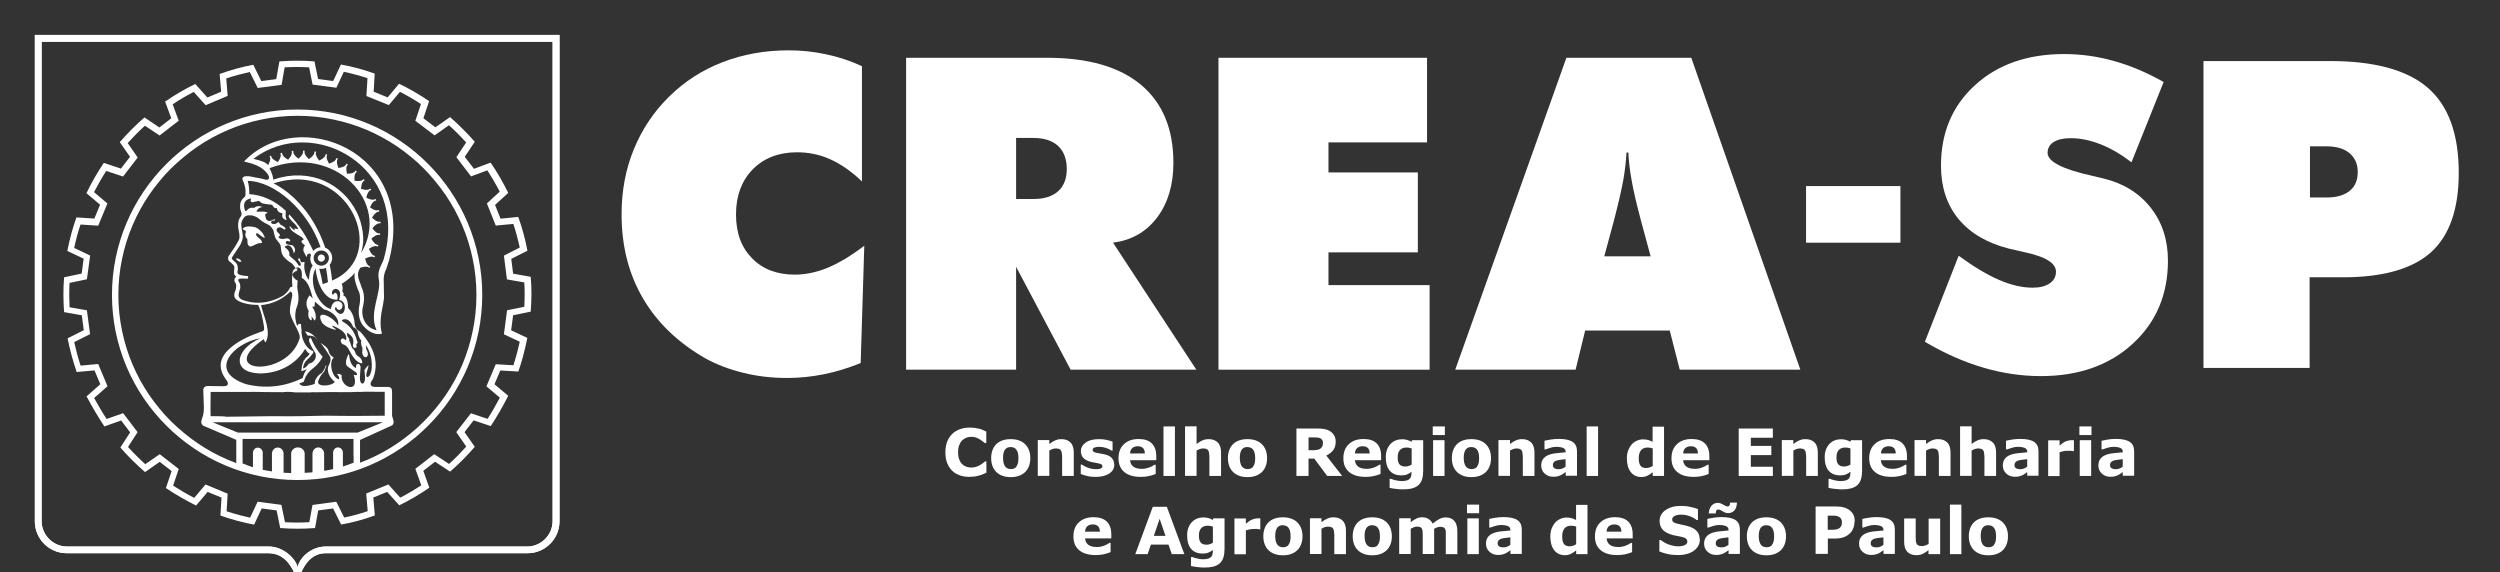 <?xml version="1.0" encoding="UTF-8"?>
<svg id="Layer_2" xmlns="http://www.w3.org/2000/svg" xmlns:xlink="http://www.w3.org/1999/xlink" viewBox="0 0 214.57 49.11">
  <rect x="0" y="0" width="214.57" height="49.11" fill="#333333" stroke="none"/>
  <defs>
    <style>
      .cls-1 {
        fill: none;
      }

      .cls-2 {
        fill-rule: evenodd;
      }

      .cls-2, .cls-3 {
        fill: #fff;
      }

      .cls-4 {
        clip-path: url(#clippath);
      }
    </style>
    <clipPath id="clippath">
      <rect class="cls-1" width="214.57" height="49.11"/>
    </clipPath>
  </defs>
  <g id="Layer_1-2" data-name="Layer_1">
    <g class="cls-4">
      <path class="cls-2" d="M23.84,17.56s0,0,0,0"/>
      <path class="cls-2" d="M2.98,3h45.04v41.75c0,1.5-1.23,2.73-2.73,2.73h-17.32c-1.14,0-1.92.82-2.41,2.45-.47-1.39-1.16-2.45-2.54-2.45H5.72c-1.5,0-2.73-1.23-2.73-2.73V3ZM28.56,6.95l-1.26-.17-.31-1.51c-.99-.08-2-.08-3.01,0l-.27,1.52-1.28.17-.69-1.4c-.98.18-1.94.45-2.89.79l.13,1.52-1.18.5-1.04-1.16c-.94.45-1.79.96-2.59,1.51l.53,1.43-1.02.79-1.28-.86c-.79.68-1.48,1.39-2.12,2.12l.88,1.26-.78,1.01-1.47-.49c-.57.85-1.07,1.72-1.49,2.6l1.17.99-.49,1.19-1.54-.1c-.34.94-.59,1.9-.78,2.88l1.4.66-.17,1.28-1.51.32c-.08,1.01-.07,2,0,2.99l1.52.27.17,1.28-1.39.7c.2.99.46,1.95.78,2.89l1.53-.14.5,1.19-1.18,1.04c.47.89.98,1.75,1.53,2.58l1.44-.51.77,1.02-.84,1.3c.65.75,1.36,1.45,2.12,2.11l1.26-.88,1.02.79-.49,1.46c.83.56,1.69,1.05,2.59,1.5l.99-1.17,1.19.49-.09,1.54c.93.33,1.89.59,2.89.78l.65-1.39,1.28.17.31,1.51c.99.08,1.99.08,2.99,0l.27-1.51,1.28-.17.69,1.38c.96-.16,1.93-.43,2.89-.78l-.13-1.54,1.19-.48,1.04,1.15c.88-.43,1.74-.93,2.58-1.51l-.52-1.45,1.01-.78,1.29.85c.74-.64,1.45-1.35,2.12-2.13l-.88-1.26.78-1.01,1.47.49c.53-.8,1.03-1.67,1.5-2.6l-1.18-.99.5-1.18,1.55.09c.32-.92.57-1.88.77-2.89l-1.39-.65.17-1.29,1.51-.31c.08-.99.09-1.99,0-2.99l-1.51-.27-.16-1.27,1.39-.7c-.19-.99-.45-1.97-.79-2.9l-1.52.15-.47-1.18,1.13-1.03c-.44-.9-.94-1.77-1.51-2.6l-1.43.53-.79-1.03.86-1.29c-.68-.77-1.39-1.48-2.12-2.12l-1.26.88-1.03-.78.49-1.47c-.83-.56-1.69-1.07-2.58-1.49l-.98,1.17-1.2-.49.09-1.55c-.93-.34-1.9-.6-2.9-.78l-.65,1.39ZM25.53,9.4c8.76,0,15.86,7.15,15.86,15.91s-7.1,15.89-15.86,15.89-15.92-7.13-15.92-15.89,7.15-15.91,15.92-15.91M20.28,37.77v1.97h-.02s-.7-.28-.7-.28l-.68-.31-.66-.34-.64-.37-.62-.4-.6-.43-.58-.46-.56-.48-.54-.51-.51-.53-.48-.56-.46-.58-.43-.6-.4-.62-.37-.64-.34-.66-.31-.68-.28-.7-.24-.71-.21-.73-.17-.74-.14-.76-.1-.77-.06-.78-.02-.79.02-.79.06-.78.1-.77.14-.76.17-.74.21-.73.24-.71.28-.7.31-.68.34-.66.37-.64.4-.62.43-.6.46-.58.48-.56.51-.53.54-.51.56-.48.58-.46.6-.43.62-.4.64-.37.66-.34.68-.31.7-.28.71-.24.73-.21.74-.17.75-.14.77-.1.78-.06.79-.02.79.02.78.06.77.1.75.14.74.17.73.21.71.24.7.28.68.31.66.34.64.37.62.4.6.43.58.46.56.48.53.51.51.54.48.56.46.58.43.6.4.62.37.64.34.66.31.68.28.7.24.71.21.73.17.74.14.76.1.77.06.78.02.79-.02.79-.06.78-.1.77-.14.76-.17.74-.21.73-.24.71-.27.7-.31.68-.34.66-.37.64-.4.62-.43.6-.46.58-.48.56-.51.53-.53.51-.56.48-.58.46-.6.43-.62.4-.64.37-.66.34-.68.31-.61.24v-1.95l2.75-1.25c.13-.1.18-.27.09-.52l-.09-.3v-2.09c0-.26-.11-.39-.36-.39h-1.08c-.44,0-.54-.26-.21-.67.54-1.32.18-2.69-1.1-4.09-.26-.11-.44-.32-.47-.76-.05-.54-.24-.95-.55-1.25,0-.43-.11-1.01-.41-1.07l.03-.17-.12-.21c.05-.23.03-.44-.05-.63.41-.25.79-.56,1.12-.93-.04.22-.02.43.02.62.05.29.16.54.25.81.25.4.22.98.08,1.61-.05.58.06,1.07.34,1.45.46.55,1.07.88,1.65.71-.24-.72-.1-1.67.08-2.47l.09-.57-.03-1.67c.02-.27.07-.55.22-.83l.25-.77c2.41-9.36-7.82-13.31-12.46-8.46.83.19,1.56.43,2.02,1.06.26.36.11.59-.24.48-.08-.03-.49-.13-.91-.19-.18-.04-.39-.09-.57-.09h-.08s-.07.01-.07.01h-.07s-.06.03-.06.03l-.05.02-.04.03-.04.04-.02.05v.05s0,.06,0,.06l.02.06.03.06c.02.06.05.11.07.17.01.04.03.08.04.13.01.04.02.08.04.13,0,.04.02.08.03.13,0,.04.01.08.02.12,0,.04,0,.08.01.12,0,.04,0,.08,0,.12,0,.04,0,.08,0,.12,0,.04,0,.08,0,.12,0,.05-.01.1-.02.15l-.21.21s-.04.05-.06.07c-.02.03-.03.05-.05.08-.01.03-.03.05-.04.08-.01.03-.02.06-.04.09l-.02.06v.07s-.02.07-.02.07v.07s0,.07,0,.07v.08s.01.08.01.08v.08s.03.09.03.09l.03.09s.04.1.05.15c0,.02,0,.04,0,.07,0,.02,0,.05,0,.07,0,.04-.02.07-.03.11l-.05.07-.05.07-.04.07-.03.07-.03.07-.02.07-.02.07v.07s-.02.07-.02.07v.07s0,.07,0,.07v.07s0,.07,0,.07v.07s.02.13.02.13c.02.1.04.21.06.31l.02.12v.06s.01.06.01.06v.06s0,.06,0,.06v.06s-.01.06-.01.06v.06s-.03.06-.03.06l-.02.06c-.04.08-.08.16-.13.24-.05.09-.1.18-.16.27-.06.1-.13.2-.19.29-.13.19-.26.38-.39.57,0,.02-.01.03-.02.05,0,.02-.01.04-.02.07,0,.02,0,.04,0,.06s0,.04,0,.06c0,.02,0,.04.01.06,0,.02.01.04.02.05,0,.02.02.03.03.05.01.02.02.03.04.04.01.01.03.02.04.03.1.09.2.17.29.27.02.03.05.06.07.09v.02s.02.02.02.02v.02s.01.02.01.02v.05s0,.06,0,.06c0,.09-.01.19-.02.28v.11s0,.04,0,.04v.03s.01.04.01.04v.03s.02.03.02.03v.03s.04.03.04.03l.02.03.03.03.03.03.03.02h.02s-.05.05-.07.07l-.03.04-.03.04-.02.04v.04s-.02.04-.02.04v.04s0,.04,0,.04v.04s.02.04.02.04c0,.02.02.04.03.07.01.02.03.05.04.07.01.02.03.04.04.06v.03s.02.04.02.04v.04s0,.05,0,.07c0,.03,0,.05,0,.08,0,.06-.02.11-.03.17v.06c-.04.09-.06.17-.1.25,0,.02-.01.05-.02.07,0,.02,0,.05-.01.07,0,.02,0,.05,0,.07,0,.02,0,.05,0,.07,0,.02,0,.04.01.07l.02.06s.02.04.03.06c.01.02.03.04.04.06.01.02.03.04.05.05s.04.03.05.05l.04.03.09.05.09.05.09.04.1.04.1.04.1.03c.05.02.11.03.16.04.06.01.11.02.17.04.06.01.12.02.18.03.06,0,.12.02.18.02.06,0,.13.01.19.02.1,0,.26.01.36.01.04.09.08.17.11.26.07.19.14.4.2.63,0,.01,0,.02,0,.03.08.3.14.62.19.96.04.25-.03.39-.19.4-1.02.35-1.9.76-2.55,1.29-1.04.83-1.35,1.78-.45,2.93.19.32.08.48-.31.48l-1.29-.02c-.3,0-.44.14-.42.42l.05,1.45c0,.31-.04.6-.13.84-.13.3-.13.54.06.69l2.82,1.21ZM27.98,22.99c.07.4.13.81.17,1.23l-.45.17c-.08-.46-.18-.9-.3-1.33.06.01.12.02.19.02.14,0,.28-.03.4-.09M27.58,21.84c.17,0,.31.14.31.31s-.14.31-.31.31-.31-.14-.31-.31.14-.31.31-.31M27.58,21.5c.36,0,.65.29.65.65s-.3.65-.65.65-.66-.29-.66-.65.29-.65.66-.65M29.1,25.75c.18-.55.09-.83-.16-.93-.28-.14-.63.27-.35.5.06-.14.07-.14.2-.19.21.08.19.41.17.59-1.54.09-1.91-2.57-1.87-2.69-.71,1.29.31,3.26,1.31,3.49.14-1.04,1.18-.69.97-.16-.09.37-.49.26-.51-.01-.1.04-.11.09-.11.21.79,1.19,1.26-.73.35-.81M26.86,25.68c-.2-.82-.41-1.54-.96-1.83.19-1.82-1.62-.41-.35.25-.02.22-.07.53,0,.83.2.95-.08,1.38-.14,1.61-.13.54-.06,1,.09,1.43.1-.17.21-.22.34-.15-.02.1.04.49.04.49-.05.61.27,1.52.95,1.81.06.02.09.09.04.18-.16.22-.32.42-.48.54-.25.24-.37.5-.38.79.16-.03.33-.17.5-.42.41-.06.71-.46.56-.91-.21-.31-.39-.63-.53-.97-.05-.21,0-.32.14-.34.22.57.55,1.11,1.01,1.63-.19.38-.45.69-.76.94-.51.37-.74.78-.86,1.21l-.38.14c.14.28.58.29,1.32.04-.01-.29.13-.56.42-.82.24-.1.41-.39.54-.77l.05.03-.2.51c-.21.21-.36.42-.43.63-.47.75,1.05.65,1.35.25-.5-.4-.71-.96-.55-1.37.18-.31.23-.58.13-.82-.27-.44-.54-.83-.81-1.17.25.2.67.39.71.79.08.21.22.37.43.48-.47.37-.15,1.75.44,1.86.06-.13,0-.27-.17-.43.13-.06.26-.03.4.08-.11,1.1,1.61,1.62,1.03-.05.29.14.39-.03.19-.2l-.63-.44c-.29-.15-.28-.53-.02-1.08h.07c.05.63.26,1.03.61,1.16-.09-.42.3-.51.38-.1l-.06.88c-.04.72.47.75.44,0l-.05-.62c.17-.24.3-.4.36-.37l-.14.51c-.25.69.33.67.41-.36.03-.76-.15-1.39-.5-1.89-.02.15,0,.32.13.55.17.55-.37.66-.45.08l.02-.4c-.1-.21-.15-.43-.11-.65-.17-.21-.25-.43-.29-.66.02-.17-.13-.36-.4-.5-.23-.55-.52-.73-.85-.64-.13.02-.15.08-.05.18.58.32,1.02.82,1.22,1.62l.07.2c-.14.08-.14.21-.08.37-.08.05-.16.07-.25.07-.08-.11-.11-.23-.05-.36.07-.48-.16-.72-.51-.94l-.04.09c.05.08.05.14.01.17.08.08.15.17.19.3.04.06.03.1,0,.13.06.05.14.31.24.61h0c.1.07.2.19.27.35.03.2.18.34.38.45.15.12.23.29.24.52-.49,0-.87-.6-1.21-1.27-.1-.17-.25-.31-.5-.38-.32-.27-.07-.73.3-.31.16-.52-.3-.94-1.19-1.29.03.11.12.21.31.3l-.02.08c-.48-.11-.88-.3-1.14-.6-.71-1.28.96-.56,1.37.23.13-.64-.5-1.23-1.22-1.39l-.77-.66-.04.43h-.2c.24.37.37.72.29,1.07-.04.14-.09.15-.15.03l-.19-.27.02.34c-.27-.03-.35-.37-.27-.81-.27-.46-.25-.91.08-1.33l.3.29ZM26.17,28.44c.43.06.79.31,1.1.76-.08-.09-.16-.18-.24-.27-.14-.09-.35-.13-.62-.13l-.24-.36ZM21.76,13.62c5.11-3.86,13.46.69,11.17,8.63-.18.55-.54.88-.43,1.67.3,1.17-.89,2.88-.18,4.42-.97-.2-1.4-1.19-1.16-2.06.15-.68.09-1.16-.12-1.6-.18-.66-.54-1.05-.12-1.7.21-.06.49-.15.69-.05,0,0,0,0,0,0l.1.06.06-.11-.1-.06s0,0,0,0c-.2-.11-.27-.4-.33-.61,0,0,0-.01.01-.02.2-.09.47-.22.68-.14,0,0,0,0,0,0l.11.04.05-.12-.11-.04s0,0,0,0c-.21-.08-.32-.36-.41-.56,0,0,0-.02,0-.02.18-.11.44-.28.66-.22t0,0l.11.03.03-.13-.11-.03h0c-.22-.05-.37-.32-.48-.5,0,0,0-.01,0-.02.17-.14.4-.34.62-.32,0,0,0,0,0,0,0,0,0,0,0,0h.12s.01-.12.01-.12h-.12s0-.01,0-.01c-.23-.02-.41-.26-.54-.43v-.02c.14-.16.34-.4.57-.41h.12s0-.14,0-.14h-.12s0,0,0,0c-.23.01-.44-.2-.6-.34,0,0,0-.02,0-.02.12-.18.27-.44.5-.49h0s.11-.02.11-.02l-.03-.13-.11.02h0c-.22.05-.47-.13-.65-.25,0,0,0,0,0,0,.09-.2.2-.48.42-.56h0l.11-.04-.05-.12-.11.04h0c-.21.08-.49-.06-.69-.15,0,0,0,0,0,0,.05-.21.12-.51.32-.62h0s.1-.06.1-.06l-.07-.11-.1.06s0,0,0,0c-.2.12-.49.02-.7-.03,0,0,0,0,0,0,.02-.22.04-.52.22-.67t0,0h0l.09-.07-.08-.1-.09.07s0,0,0,0c-.18.14-.48.1-.7.07-.01-.22-.04-.52.12-.69h0s.08-.09.08-.09l-.1-.09-.08.09s0,0,0,0c-.15.17-.46.17-.67.18,0,0,0,0,0,0-.04-.21-.11-.51.01-.7h0s.07-.1.07-.1l-.11-.07-.06.1s0,0,0,0c-.13.19-.43.24-.64.28,0,0,0,0,0,0-.08-.2-.19-.49-.1-.7,0,0,0,0,0,0l.05-.11-.12-.05-.05.11h0c-.1.21-.39.3-.59.37,0,0,0,0,0,0-.1-.19-.26-.46-.19-.67h0s.03-.11.03-.11l-.12-.04-.03.11h0c-.07.22-.34.35-.53.45,0,0,0,0,0,0-.13-.17-.32-.42-.29-.64h0s.02-.12.02-.12l-.13-.02-.02.12h0c-.04.23-.29.4-.47.53,0,0,0,0,0,0-.15-.15-.38-.37-.37-.6h0s0-.12,0-.12h-.13s0,.11,0,.11h0c0,.23-.23.43-.39.58-.17-.13-.42-.32-.44-.55h0s-.01-.12-.01-.12h-.13s.01.13.01.13h0c.02.23-.18.46-.32.63,0,0,0,0,0,0-.18-.11-.45-.27-.5-.49,0,0,0,0,0,0l-.03-.11-.13.03.02.11s0,0,0,0c.05.22-.12.47-.24.66-.19-.1-.47-.22-.55-.44,0,0,0,0,0,0h0s-.04-.11-.04-.11l-.12.04.04.11h0c.07.22-.08.48-.17.67l-.03-.04c-.16-.22-.67-.38-1.2-.5M23.14,14.45c.21.41.34.83.29.97l.62-.18.61-.12.59-.06h.57s.55.05.55.05l.52.1.5.14.48.19.45.23.42.26.39.3.36.32.33.35.29.37.26.39.23.41.19.42.15.43.11.44.08.44.04.45v.44s-.06.44-.06.44l-.1.43v.03c2.58-4.3-2.26-9.38-7.87-7.26M27.9,21.25c.36.14.61.48.61.89,0,.22-.08.43-.21.59h0s.09.48.09.48l.07.48.04.39c5.04-2.15,1.4-10.46-5.02-8.34l.23.12.3.18.29.19.29.21.28.23.28.24.27.26.26.27.26.29.25.3.24.32.23.33.22.35.21.36.2.38.19.39.17.4.16.41.09.27ZM21.23,15.52c2.4.03,5.24,2.6,6.28,5.69-.27.04-.48.15-.62.33-.55-1.21-1.24-2.28-2.07-3.14l-.05.17c.05.16.22.35.45.57.15.13.28.31.4.52-.15-.01-.26-.03-.34-.06v.18c-.16-.12-.31-.25-.43-.4,0,.17.1.34.3.5.24.17.49.32.73.46.08.07.15.15.19.23-.28.08-.25.23.05.45.02.02.05.03.08.04-.14.05-.21.38-.13.55.08.15.17.29.22.47l.11-.27.22-.06.07.16c-.14.27,0,.75.15.86-.27.43-.3.89-.32,1.25-.31-.3-.48-1.03-.38-1.46,0-.09-.06-.11-.17-.04-.14,0-.21-.11-.22-.3-.03-.11-.2-.02-.16.08.02.03.04.06.06.09.07.07.13.15.16.24v.17s-.16,0-.16,0c-.1-.14-.22-.33-.25-.34-.02-.03-.04-.06-.07-.08-.1-.08-.18-.15-.25-.22-.06-.07-.16-.13-.22-.19l-.03-.06c.05-.25-.07-.44-.26-.59-.03-.02-.06-.03-.08-.06l-.06-.06c.14-.16.35-.19.51-.05.13.12.23.34.27.59.2-.24.13-.48-.11-.69-.21-.02-.4-.05-.51-.11-.13-.1-.04-.32.16-.24.27.13.17-.23-.09-.24-.08,0-.18.01-.3.05-.2.01-.37-.01-.47-.15.15-.11.19-.22.04-.33-.35-.25-.18-.56.15-.52l.27.16c.14.08.22-.05.08-.17-.1-.08-.23-.16-.37-.23l-.16-.23c-.14.14-.29.21-.45.19-.28-.05-.23-.32.09-.3.11,0,.09-.13-.01-.1-.17.04-.23.11-.32.13-.17.03-.3-.03-.37-.17-.05-.14-.08-.27-.08-.41l.22-.12c-.14-.1-.39-.11-.71-.09h-.27c.1-.24.28-.39.55-.4-.28-.11-.53-.11-.73.07-.28-.05-.5.03-.66.26h-.12c-.23-.65-.02-.98.51-1.07-.09.27-.02.39.26.3l.4-.09c.06.02.12.07.18.14.08.06.19.1.35.12l.62.08.13.2.12.08h.16c.01.27.19.4.48.45-.09.34.05.51.35.58l-.09-.34.02-.46c-.98-.91-2.06-1.36-3.13-1.43,0-.44-.04-.83-.15-1.16M25.47,23.04s-.02,0-.03,0c0,0-.02,0-.03.01h-.04s-.04-.09-.07-.14h-.01l-.03-.05s-.04-.05-.06-.08l-.02-.03h-.01l-.03-.05-.07-.07s-.06-.05-.09-.07c-.03-.02-.06-.04-.08-.05-.05-.03-.09-.05-.13-.09-.09-.07-.18-.14-.26-.22l-.07-.07s-.05-.06-.07-.08h-.01s-.03-.04-.03-.04c-.01-.02-.02-.03-.03-.05-.02-.04-.04-.07-.06-.11-.02-.04-.04-.07-.05-.11l-.03-.1-.03-.18c-.02-.11-.03-.22-.04-.33,0-.01,0-.02,0-.04-.03-.06-.06-.12-.09-.18-.02-.03-.03-.05-.05-.07l-.05-.07h0s-.02-.01-.02-.01l-.07-.1-.13-.16-.02-.03-.02-.06c-.04-.09-.06-.18-.09-.27-.03-.1-.05-.21-.07-.31,0-.02-.01-.04-.02-.07l-.05-.09s-.05-.08-.08-.11c-.03-.04-.07-.08-.1-.12h0s-.02-.03-.02-.03l-.05-.04s-.07-.05-.11-.07c-.09-.05-.18-.1-.28-.14-.03-.01-.05-.03-.08-.05-.07-.04-.15-.09-.21-.13-.02-.01-.04-.03-.06-.04h0s-.01-.02-.01-.02c-.03-.03-.07-.05-.1-.08-.02-.02-.05-.04-.07-.05h-.03s-.01-.04-.01-.04l-.02-.02-.03-.02-.03-.02-.04-.02s-.07-.04-.11-.06c-.05-.02-.09-.04-.14-.06-.03-.01-.06-.02-.09-.03-.02,0-.05-.01-.07-.02-.04,0-.09-.01-.13-.02h-.12s-.07,0-.07,0h-.07s-.06.02-.06.02l-.06.02-.05.02-.05.03-.05.03-.04.04-.04.05s-.06.08-.08.12c-.02.04-.04.07-.06.11l-.02.04-.06.19c0,.05,0,.11,0,.16,0,.02,0,.05,0,.07l.03.23c.02.13.05.26.07.39.01.08.02.16.03.24,0,.03,0,.06,0,.08h0c-.01.26-.12.49-.23.72l-.67,1.01c-.05.07-.07.1-.02.19.06.1.21.18.28.26.03.04.06.07.09.11l.02.02s.03.05.04.08c.05.11.07.28.07.4-.05.31-.22.51.81.58.11.02.09.23,0,.23-.21,0-.53-.05-.71.02h-.02s-.02.02-.02.02h-.01s-.01.02-.01.02h0s0,.03,0,.03h0s0,.03,0,.03v.02s0,.02,0,.02v.02s0,.02,0,.02c.01.02.03.04.04.06.04.06.08.13.1.19,0,.05.02.11.02.16,0,.04,0,.07,0,.11v.09s-.03.09-.04.13c-.02.09-.05.18-.07.27l-.02.07s0,.06-.01.09v.08s.01.03.01.03v.03s.02.03.02.03v.03s.03.03.03.03l.02.03.02.03.03.03.03.03.04.03.05.03.05.03c.07.03.14.05.21.07.07.02.14.04.21.06.86.23,1.72.13,2.55-.21.11-.05.23-.1.34-.16l.2-.12s.03,0,.04-.01h0s.02-.04.04-.05c.02-.02.04-.03.07-.05.03-.02.06-.04.08-.06,0,0,.01-.01.02-.02v-.02s.04-.03.04-.03c.06-.05.11-.12.16-.18.02-.03.04-.06.06-.1.03-.05.07-.1.1-.16l.02-.04.05-.02h.03s.04,0,.06,0h.03s0-.07,0-.07c0-.05,0-.09,0-.14,0-.07-.01-.13-.02-.2,0-.11,0-.22,0-.33,0-.02,0-.05,0-.07,0-.03,0-.07.01-.11,0-.02,0-.04.01-.07,0-.03.02-.05.03-.08,0-.02.02-.04.02-.06l.03-.05.04-.05s.05-.04.07-.07h.01s.13-.08.13-.08l-.04.13h0s.17-.31.17-.31ZM21.5,21.16h0s-.03,0-.04,0c0,0,0,0,0,.01-.29-.18-.19-.33-.23-.61-.02-.08-.08-.13-.12-.18-.08-.2-.07-.3,0-.49,0-.18-.31-.11-.26-.29.24-.24.76-.17,1.08-.09.08.04.15.08.23.12.25.21.44.39.56.73t-.01.05h-.04c-.2-.09-.37-.26-.53-.36-.17-.06-.18-.03-.15.13.1.22.5.36.5.65-.02,0-.09.03-.11.04-.35-.03-.56.24-.88.28h0ZM20.54,22.46c-.15-.08-.26-.15-.27-.24.07-.21.75.32.27.24M22.55,29.17s.06-.06.1-.05c0,.02.07.29.16.24.49-.91-.18-2.21-.41-3.17,1-.1,1.79-.47,2.54-1.18.11.08.14.16.15.33-.07.45-.21.88-.21,1.37.04.76.95,1.82.84,2.33h0,0s0,0,0,0h0c-1.04,3.42-7.25,3-3.17.13M22.3,29.04c-2.26.41-4.52,2.82-1.19,3.93,1.75.43,3.38.2,4.86-.52.08-.27.19-.53.36-.76h0s-.06.03-.09.04l-.38.14c.02-.14.03-.28.05-.42,0-.03,0-.07.02-.1.03-.15.09-.29.15-.43h.03s.07-.11.07-.11l.02-.05c.1-.09.2-.17.29-.27l.04-.05.02-.05.04-.03-.14-.08-.07-.06-.19-.28c-.84,1.43-2.38,2.11-3.88,2.11-2.46-.05-2.16-2.04,0-3M19.33,35.74c-.42-.02-.84-.02-1.25-.02-.03-.71,0-1.39,0-2.08,1.14,0,2.28,0,3.42,0,.03,0,.05,0,.07-.01.89.02,1.82.03,2.73.03.33-.05.68-.03,1.03.02.36,0,.72,0,1.08,0,.19.02.41-.04.62-.01.61-.01.81-.02,1.3-.02.05,0,.11.01.17,0,.73,0,1.49.03,2.23-.02.05.03.47,0,.54-.01q1.1,0,1.75.01c0,.68,0,1.36,0,2.05-1.73.03-3.47.03-5.18,0-1.42.04-2.85.06-4.25.04-.07,0-.14,0-.21,0q-2.29.04-4.05.05M18.23,36.24h14.65l-2.19.89h-10.27l-2.18-.89ZM30.34,39.12v-1.45h-9.52v2.1c.29.11.6.25.89.33v-1.23c0-.25.19-.45.42-.45s.42.2.42.45v1.45c.26.05.52.11.79.14v-1.51c0-.3.22-.54.5-.54s.5.24.5.54v1.62c.22.01.43.03.65.03v-1.66c0-.3.26-.54.58-.54s.58.24.58.54v1.64c.22,0,.45-.03.67-.04v-1.6c0-.3.23-.54.5-.54s.5.24.5.54v1.47c.26-.04.51-.09.77-.15v-1.41c0-.25.19-.45.42-.45s.42.2.42.45v1.19c.31-.1.62-.21.92-.33v-.61ZM20.54,44.21c.31.08.62.15.93.22l.64-1.37,2.04.27.31,1.49c.7.04,1.4.04,2.09,0l.27-1.48,2.04-.28.68,1.36c.68-.14,1.36-.32,2.02-.55l-.13-1.51,1.9-.78,1.02,1.13c.62-.32,1.22-.67,1.81-1.05l-.51-1.42,1.62-1.26,1.27.84c.52-.47,1.01-.97,1.48-1.49l-.86-1.24,1.26-1.62,1.43.48c.38-.59.72-1.2,1.05-1.82l-1.15-.97.8-1.9,1.52.09c.21-.66.39-1.34.54-2.02l-1.36-.64.27-2.06,1.48-.3c.04-.7.04-1.39,0-2.09l-1.49-.26-.26-2.04,1.36-.69c-.15-.69-.33-1.36-.55-2.03l-1.51.14-.76-1.9,1.1-1.01c-.32-.63-.68-1.23-1.06-1.83l-1.4.52-1.26-1.65.84-1.26c-.47-.52-.96-1.02-1.48-1.48l-1.23.87-1.65-1.25.48-1.44c-.58-.38-1.18-.73-1.8-1.05l-.96,1.14-1.92-.78.09-1.53c-.66-.22-1.34-.4-2.03-.55l-.64,1.37-2.04-.27-.3-1.48c-.7-.04-1.4-.04-2.1,0l-.26,1.5-2.05.27-.68-1.37c-.68.15-1.36.33-2.02.55l.12,1.5-1.89.8-1.02-1.14c-.62.32-1.23.67-1.81,1.06l.52,1.41-1.64,1.27-1.26-.84c-.52.47-1.01.97-1.48,1.49l.86,1.24-1.26,1.63-1.44-.48c-.38.59-.73,1.2-1.05,1.82l1.15.97-.79,1.91-1.52-.1c-.22.66-.4,1.33-.54,2.01l1.37.65-.28,2.04-1.49.31c-.04.7-.03,1.4,0,2.09l1.49.26.27,2.05-1.36.68c.15.68.33,1.36.55,2.02l1.51-.14.8,1.91-1.15,1.01c.34.61.69,1.22,1.07,1.8l1.42-.5,1.24,1.63-.82,1.27c.47.52.96,1.01,1.48,1.48l1.24-.86,1.63,1.27-.48,1.43c.59.38,1.19.73,1.81,1.05l.97-1.15,1.9.79-.09,1.51c.36.12.72.23,1.09.32M47.43,3.58v41.14c0,1.2-.99,2.19-2.19,2.19h-17.31c-1.13,0-2.17.85-2.38,1.75-.28-.9-1.37-1.74-2.42-1.75H5.76c-1.2,0-2.19-.99-2.19-2.19V3.58h43.86Z"/>
      <rect class="cls-3" x="155.01" y="15.97" width="8.1" height="4.86"/>
      <path class="cls-3" d="M165.21,29.33l2.9-7.38c1.3.95,2.46,1.64,3.48,2.08,1.02.44,1.98.66,2.86.66.63,0,1.11-.12,1.47-.37.36-.24.54-.58.54-1,0-.73-.89-1.29-2.68-1.67-.58-.14-1.03-.23-1.35-.31-1.89-.48-3.33-1.33-4.34-2.55-1-1.22-1.5-2.75-1.5-4.57,0-2.83.97-5.13,2.92-6.91,1.95-1.78,4.5-2.67,7.65-2.67,1.46,0,2.88.2,4.29.6,1.4.39,2.83.99,4.25,1.8l-2.76,6.89c-.87-.67-1.75-1.19-2.64-1.54-.88-.35-1.74-.53-2.57-.53-.63,0-1.12.11-1.47.33-.35.22-.52.54-.52.93,0,.74,1.26,1.4,3.79,1.96.4.1.71.17.93.22,1.74.41,3.11,1.24,4.11,2.5,1,1.26,1.5,2.78,1.5,4.57,0,2.91-1.01,5.29-3.03,7.14-2.02,1.85-4.65,2.77-7.89,2.77-1.66,0-3.32-.25-4.97-.74-1.66-.49-3.32-1.23-4.98-2.21M189.12,31.58V5.24h10.87c3.82,0,6.62.77,8.39,2.3,1.77,1.54,2.65,3.97,2.65,7.3,0,3.11-.8,5.38-2.38,6.81-1.59,1.43-4.12,2.15-7.57,2.15h-2.85v7.78h-9.11ZM198.26,12.56v4.39h1.42c.86,0,1.53-.19,1.99-.57.46-.38.69-.91.69-1.61s-.24-1.23-.71-1.63c-.47-.39-1.13-.58-1.97-.58h-1.42Z"/>
      <polygon class="cls-2" points="104.58 31.73 104.58 4.96 122.48 4.96 122.48 12.22 114.02 12.22 114.02 14.8 121.69 14.8 121.69 21.66 114.02 21.66 114.02 24.47 122.7 24.47 122.7 31.73 104.58 31.73"/>
      <path class="cls-2" d="M73.99,15.58c-.88-.84-1.77-1.47-2.69-1.89-.91-.42-1.88-.62-2.89-.62-1.57,0-2.84.49-3.8,1.46-.95.97-1.44,2.26-1.44,3.87s.46,2.83,1.37,3.76c.91.94,2.14,1.41,3.68,1.41.92,0,1.87-.2,2.82-.59.96-.4,2-1.02,3.14-1.89l-.31,10.07c-1.05.42-2.1.75-3.15.96-1.05.21-2.1.32-3.15.32-1.3,0-2.56-.14-3.76-.44-1.21-.29-2.3-.71-3.28-1.25-2.37-1.36-4.15-3.09-5.36-5.17-1.22-2.09-1.82-4.48-1.82-7.18,0-2,.34-3.85,1.04-5.56.69-1.7,1.69-3.21,3-4.51,1.33-1.32,2.87-2.32,4.62-2.99,1.75-.68,3.65-1.02,5.68-1.02,1.09,0,2.15.11,3.21.34,1.06.22,2.09.56,3.08,1.02v9.91Z"/>
      <path class="cls-2" d="M124.9,31.73l9.54-26.77h10.72l9.36,26.77h-10.35l-.86-3.36h-7.26l-.82,3.36h-10.33ZM137.67,22h4l-.82-3.03c-.41-1.53-.68-2.72-.82-3.55-.15-.82-.24-1.6-.27-2.33h-.16c-.04.73-.13,1.51-.27,2.33-.15.83-.42,2.02-.82,3.55l-.82,3.03Z"/>
      <path class="cls-2" d="M77.77,31.73V4.96h12.11c3.51,0,6.19.77,8.05,2.32,1.85,1.55,2.78,3.78,2.78,6.69,0,1.9-.47,3.47-1.4,4.7-.94,1.24-2.19,1.95-3.78,2.16l7.15,10.9h-10.79l-4.68-8.83v8.83h-9.44ZM87.21,11.85v5.23h1.5c.92,0,1.62-.23,2.11-.67.49-.44.74-1.08.74-1.91s-.25-1.51-.74-1.97c-.49-.45-1.19-.69-2.11-.69h-1.5Z"/>
      <path class="cls-3" d="M83.22,40.93c-.3,0-.58-.04-.84-.13-.25-.09-.48-.22-.66-.4-.18-.18-.33-.4-.43-.66-.1-.27-.15-.57-.15-.92,0-.32.05-.61.14-.88.1-.26.24-.49.42-.67.18-.18.4-.32.66-.42.26-.1.55-.15.86-.15.17,0,.33.01.46.03.14.02.26.04.38.07.12.03.23.07.33.12.1.04.18.08.26.12v.99h-.12c-.05-.04-.12-.1-.19-.15-.08-.06-.17-.12-.26-.18-.1-.06-.21-.11-.33-.15-.11-.04-.24-.06-.37-.06-.15,0-.29.02-.42.07-.13.05-.25.12-.37.23-.11.1-.19.24-.26.41-.07.17-.1.38-.1.62,0,.25.04.47.11.64.07.17.16.31.27.4.11.1.24.17.37.21.14.04.27.06.4.06s.25-.02.38-.06c.13-.04.24-.09.35-.15.09-.05.17-.11.25-.17.08-.06.14-.11.19-.15h.11v.97c-.1.05-.2.09-.29.13-.09.04-.19.08-.29.1-.13.04-.26.07-.37.09-.12.02-.28.03-.48.03"/>
      <path class="cls-3" d="M88.43,39.32c0,.5-.15.9-.44,1.19-.3.29-.71.44-1.24.44s-.94-.15-1.24-.44c-.29-.29-.44-.69-.44-1.19s.15-.91.44-1.2c.3-.29.71-.43,1.24-.43s.95.15,1.24.44c.29.29.44.69.44,1.19M87.22,40.06c.06-.08.11-.17.14-.28.03-.11.05-.26.05-.46,0-.18-.02-.33-.05-.45-.03-.12-.08-.22-.14-.29-.06-.08-.13-.13-.21-.16-.08-.03-.17-.05-.27-.05s-.18.01-.25.04c-.07.02-.14.08-.21.15-.06.07-.11.17-.14.29-.04.12-.05.28-.05.47,0,.17.02.31.05.43.03.12.08.22.14.3.06.07.13.12.21.16.08.03.17.05.28.05.09,0,.18-.01.26-.05.08-.03.15-.08.21-.15"/>
      <path class="cls-3" d="M92.14,40.85h-.98v-1.52c0-.12,0-.25-.02-.37-.01-.12-.03-.21-.06-.27-.04-.07-.09-.12-.16-.15-.07-.03-.17-.05-.29-.05-.09,0-.18.01-.27.04-.09.03-.19.08-.3.14v2.17h-.99v-3.07h.99v.34c.17-.14.34-.24.5-.31.16-.07.34-.11.54-.11.33,0,.59.1.78.29.19.19.28.48.28.86v2Z"/>
      <path class="cls-3" d="M95.64,39.87c0,.32-.14.57-.43.77-.29.19-.67.29-1.17.29-.27,0-.52-.02-.74-.08-.22-.05-.4-.11-.54-.17v-.81h.09s.11.07.17.11c.07.04.16.08.27.13.1.04.22.08.35.11.13.03.27.05.41.05.19,0,.34-.02.43-.06.09-.04.14-.11.14-.19,0-.08-.03-.13-.08-.16-.05-.03-.16-.07-.31-.1-.07-.02-.17-.04-.3-.06-.12-.02-.24-.04-.34-.07-.28-.07-.48-.19-.62-.34-.13-.15-.2-.35-.2-.57,0-.3.14-.54.42-.74.28-.2.66-.29,1.15-.29.23,0,.45.02.66.07.21.05.38.1.49.15v.77h-.08c-.15-.1-.31-.18-.5-.24-.19-.06-.38-.09-.57-.09-.16,0-.29.02-.4.06-.11.04-.16.11-.16.19,0,.07.02.13.07.17.05.04.16.08.35.11.1.02.21.04.32.06.11.02.23.04.35.07.26.07.45.17.57.32.12.14.19.32.19.54"/>
      <path class="cls-3" d="M99.24,39.5h-2.25c.02.24.11.42.28.55.17.13.42.19.74.19.21,0,.41-.04.61-.11.2-.07.35-.16.46-.24h.11v.79c-.22.09-.43.15-.63.19-.2.04-.41.06-.65.06-.62,0-1.09-.14-1.42-.42-.33-.28-.49-.67-.49-1.18s.15-.91.46-1.2c.31-.3.73-.45,1.28-.45.5,0,.87.13,1.12.38.25.25.38.61.38,1.09v.34ZM98.26,38.92c0-.2-.06-.36-.15-.46-.1-.1-.25-.16-.45-.16-.19,0-.35.05-.47.15-.12.1-.19.26-.2.47h1.27Z"/>
      <rect class="cls-3" x="99.86" y="36.6" width=".98" height="4.25"/>
      <path class="cls-3" d="M104.78,40.85h-.98v-1.52c0-.12,0-.25-.02-.37-.01-.12-.03-.21-.06-.27-.04-.07-.09-.12-.16-.15-.07-.03-.17-.05-.29-.05-.09,0-.18.01-.27.04-.09.03-.19.08-.3.14v2.17h-.99v-4.25h.99v1.52c.17-.14.34-.24.5-.31.16-.07.34-.11.54-.11.33,0,.59.1.78.29.19.19.28.48.28.86v2Z"/>
      <path class="cls-3" d="M108.75,39.32c0,.5-.15.9-.44,1.19-.3.29-.71.44-1.24.44s-.94-.15-1.24-.44c-.29-.29-.44-.69-.44-1.19s.15-.91.44-1.2c.3-.29.71-.43,1.24-.43s.95.15,1.24.44c.29.29.44.69.44,1.19M107.54,40.06c.06-.08.11-.17.14-.28.03-.11.05-.26.05-.46,0-.18-.02-.33-.05-.45-.03-.12-.08-.22-.14-.29-.06-.08-.13-.13-.21-.16-.08-.03-.17-.05-.27-.05s-.18.01-.25.04c-.07.02-.14.08-.21.15-.06.07-.11.17-.14.29-.04.12-.05.28-.05.47,0,.17.02.31.05.43.03.12.08.22.14.3.06.07.13.12.21.16.08.03.17.05.28.05.09,0,.18-.01.26-.05.08-.03.15-.08.21-.15"/>
      <path class="cls-3" d="M115.19,40.85h-1.28l-1.11-1.49h-.49v1.49h-1.04v-4.07h1.76c.24,0,.45.01.62.04s.34.09.49.18c.15.09.27.21.36.36.09.14.14.33.14.54,0,.3-.07.54-.21.73-.14.19-.34.35-.6.47l1.36,1.74ZM113.55,38.03c0-.1-.02-.19-.06-.26-.04-.07-.11-.13-.22-.17-.07-.03-.15-.05-.25-.05-.1,0-.2-.01-.33-.01h-.38v1.1h.32c.17,0,.31,0,.42-.03.11-.02.21-.05.28-.11.07-.06.12-.12.16-.19s.05-.16.05-.27"/>
      <path class="cls-3" d="M118.54,39.5h-2.25c.02.24.11.42.28.55.17.13.42.19.74.19.21,0,.41-.04.61-.11.2-.07.35-.16.46-.24h.11v.79c-.22.09-.43.15-.63.19-.2.04-.41.06-.65.06-.62,0-1.09-.14-1.42-.42-.33-.28-.49-.67-.49-1.18s.15-.91.46-1.2c.31-.3.73-.45,1.28-.45.5,0,.87.13,1.12.38.25.25.38.61.38,1.09v.34ZM117.56,38.92c0-.2-.06-.36-.15-.46-.1-.1-.25-.16-.45-.16-.19,0-.35.05-.47.15-.12.1-.19.26-.2.47h1.27Z"/>
      <path class="cls-3" d="M122.14,40.5c0,.29-.04.53-.12.73-.08.2-.2.35-.34.46-.15.11-.33.19-.53.24-.21.05-.44.07-.71.07-.21,0-.42-.01-.63-.04-.21-.02-.38-.05-.54-.09v-.77h.12c.12.05.26.09.44.13s.33.06.46.06c.18,0,.33-.02.44-.05.11-.03.2-.08.26-.14.06-.06.1-.13.12-.22.02-.09.04-.2.04-.33v-.06c-.12.1-.25.17-.39.23-.14.06-.3.08-.48.08-.43,0-.76-.13-.99-.39-.23-.26-.35-.65-.35-1.18,0-.25.04-.47.11-.65.07-.18.17-.34.3-.48.12-.13.27-.23.44-.3.18-.07.36-.1.54-.1.17,0,.32.02.45.06.13.04.26.09.37.16l.04-.14h.96v2.72ZM121.16,39.88v-1.39c-.06-.02-.13-.04-.21-.06-.08-.01-.16-.02-.22-.02-.26,0-.45.07-.58.22-.13.15-.19.35-.19.62,0,.3.05.5.17.62.11.12.27.17.49.17.1,0,.19-.01.29-.05.1-.03.18-.07.26-.12"/>
      <path class="cls-3" d="M124.01,37.34h-1.04v-.74h1.04v.74ZM123.98,40.85h-.98v-3.07h.98v3.07Z"/>
      <path class="cls-3" d="M127.97,39.32c0,.5-.15.9-.44,1.19-.3.29-.71.44-1.24.44s-.94-.15-1.24-.44c-.29-.29-.44-.69-.44-1.19s.15-.91.44-1.2c.3-.29.71-.43,1.24-.43s.95.15,1.24.44c.29.29.44.69.44,1.19M126.76,40.06c.06-.08.11-.17.14-.28.03-.11.05-.26.05-.46,0-.18-.02-.33-.05-.45-.03-.12-.08-.22-.14-.29-.06-.08-.13-.13-.21-.16-.08-.03-.17-.05-.27-.05s-.18.01-.25.04c-.07.02-.14.08-.21.15-.06.07-.11.17-.14.29-.04.12-.05.28-.05.47,0,.17.02.31.05.43.03.12.08.22.14.3.06.07.13.12.21.16.08.03.17.05.28.05.09,0,.18-.01.26-.05.08-.03.15-.08.21-.15"/>
      <path class="cls-3" d="M131.68,40.85h-.98v-1.52c0-.12,0-.25-.02-.37-.01-.12-.03-.21-.06-.27-.04-.07-.09-.12-.16-.15-.07-.03-.17-.05-.29-.05-.09,0-.18.01-.27.04-.09.03-.19.08-.3.14v2.17h-.99v-3.07h.99v.34c.17-.14.34-.24.5-.31.16-.07.34-.11.54-.11.33,0,.59.1.78.29.19.19.28.48.28.86v2Z"/>
      <path class="cls-3" d="M134.37,40.52c-.05.04-.12.09-.2.14s-.15.1-.22.13c-.1.04-.2.08-.3.1-.1.02-.22.03-.34.03-.29,0-.53-.09-.73-.27-.2-.18-.3-.41-.3-.69,0-.22.05-.41.15-.55.1-.14.24-.26.43-.34.18-.08.41-.14.68-.17.27-.03.55-.06.84-.08v-.02c0-.17-.07-.29-.21-.35-.14-.06-.34-.1-.61-.1-.16,0-.33.03-.52.09-.18.06-.32.1-.39.13h-.09v-.74c.1-.03.27-.06.51-.1.23-.04.47-.06.7-.06.56,0,.96.09,1.21.26.25.17.37.44.37.81v2.09h-.97v-.32ZM134.37,40.05v-.64c-.13.01-.28.03-.43.05-.15.02-.27.04-.35.07-.1.03-.17.08-.23.14-.05.06-.08.14-.08.23,0,.06,0,.12.02.15.01.04.04.08.08.11.04.04.09.07.15.08.06.02.15.03.27.03.1,0,.2-.02.3-.06.1-.04.19-.09.27-.16"/>
      <rect class="cls-3" x="136.18" y="36.6" width=".98" height="4.25"/>
      <path class="cls-3" d="M142.83,40.85h-.98v-.32c-.17.14-.33.24-.48.31-.15.07-.32.1-.51.1-.37,0-.67-.14-.9-.43-.22-.29-.33-.68-.33-1.16,0-.26.04-.49.11-.69.08-.2.18-.37.31-.52.12-.14.27-.24.45-.32.18-.08.35-.11.53-.11s.33.02.45.06c.12.04.24.09.36.15v-1.3h.98v4.25ZM141.85,40v-1.51c-.07-.03-.14-.05-.22-.06-.08-.01-.15-.02-.21-.02-.26,0-.45.08-.58.24-.13.16-.19.39-.19.67,0,.3.05.52.15.65.1.14.27.2.5.2.09,0,.18-.02.28-.05.1-.03.19-.08.27-.13"/>
      <path class="cls-3" d="M146.71,39.5h-2.25c.02.24.11.42.28.55.17.13.42.19.74.19.21,0,.41-.04.6-.11.2-.07.35-.16.46-.24h.11v.79c-.22.09-.43.15-.63.19-.2.04-.41.06-.65.06-.62,0-1.09-.14-1.42-.42-.33-.28-.49-.67-.49-1.18s.15-.91.46-1.2c.31-.3.73-.45,1.28-.45.5,0,.87.13,1.13.38.25.25.38.61.38,1.09v.34ZM145.73,38.92c0-.2-.06-.36-.15-.46-.1-.1-.25-.16-.45-.16-.19,0-.35.05-.47.15-.12.1-.19.26-.2.47h1.27Z"/>
      <polygon class="cls-3" points="152.16 40.85 149.23 40.85 149.23 36.78 152.16 36.78 152.16 37.57 150.27 37.57 150.27 38.27 152.03 38.27 152.03 39.06 150.27 39.06 150.27 40.06 152.16 40.06 152.16 40.85"/>
      <path class="cls-3" d="M156,40.85h-.98v-1.52c0-.12,0-.25-.02-.37-.01-.12-.03-.21-.06-.27-.04-.07-.09-.12-.16-.15-.07-.03-.17-.05-.29-.05-.09,0-.18.01-.27.04-.09.03-.19.08-.3.14v2.17h-.99v-3.07h.99v.34c.17-.14.34-.24.5-.31.16-.07.34-.11.54-.11.33,0,.59.1.78.29.19.19.28.48.28.86v2Z"/>
      <path class="cls-3" d="M159.81,40.5c0,.29-.04.53-.12.73s-.2.35-.34.46c-.15.11-.33.19-.53.24-.21.05-.44.07-.71.07-.21,0-.42-.01-.63-.04-.21-.02-.38-.05-.54-.09v-.77h.12c.12.05.26.09.44.13s.33.06.46.06c.18,0,.33-.02.44-.05.11-.03.2-.08.26-.14.06-.06.1-.13.12-.22.02-.09.04-.2.04-.33v-.06c-.12.1-.25.17-.39.23-.14.06-.3.08-.48.08-.43,0-.76-.13-.99-.39-.23-.26-.35-.65-.35-1.18,0-.25.04-.47.11-.65.07-.18.17-.34.3-.48.12-.13.27-.23.44-.3.18-.07.36-.1.54-.1.17,0,.32.02.45.06.13.04.26.09.37.16l.04-.14h.96v2.72ZM158.82,39.88v-1.39c-.06-.02-.13-.04-.21-.06-.08-.01-.16-.02-.22-.02-.26,0-.45.07-.58.22-.13.15-.19.35-.19.62,0,.3.05.5.17.62.11.12.27.17.49.17.1,0,.19-.01.29-.05.1-.03.18-.07.26-.12"/>
      <path class="cls-3" d="M163.68,39.5h-2.25c.02.24.11.42.28.55.17.13.42.19.74.19.21,0,.41-.04.6-.11.2-.07.35-.16.46-.24h.11v.79c-.22.09-.43.15-.63.19-.2.04-.41.06-.65.06-.62,0-1.09-.14-1.42-.42-.33-.28-.49-.67-.49-1.18s.15-.91.46-1.2c.31-.3.73-.45,1.28-.45.5,0,.87.13,1.12.38.25.25.38.61.38,1.09v.34ZM162.71,38.92c0-.2-.06-.36-.15-.46-.1-.1-.25-.16-.45-.16-.19,0-.35.05-.47.15-.12.1-.19.26-.2.47h1.27Z"/>
      <path class="cls-3" d="M167.39,40.85h-.98v-1.52c0-.12,0-.25-.02-.37-.01-.12-.03-.21-.06-.27-.04-.07-.09-.12-.16-.15-.07-.03-.17-.05-.29-.05-.09,0-.18.01-.27.04-.09.03-.19.08-.3.14v2.17h-.99v-3.07h.99v.34c.17-.14.34-.24.5-.31.16-.07.34-.11.54-.11.33,0,.59.1.78.29.19.19.28.48.28.86v2Z"/>
      <path class="cls-3" d="M171.3,40.85h-.98v-1.52c0-.12,0-.25-.02-.37-.01-.12-.03-.21-.06-.27-.04-.07-.09-.12-.16-.15-.07-.03-.17-.05-.29-.05-.09,0-.18.01-.27.04-.09.03-.19.08-.3.14v2.17h-.99v-4.25h.99v1.52c.17-.14.34-.24.5-.31.16-.07.34-.11.54-.11.33,0,.59.1.78.29.19.19.28.48.28.86v2Z"/>
      <path class="cls-3" d="M173.99,40.52c-.06.04-.12.09-.2.14-.08.06-.15.1-.22.13-.1.04-.19.08-.3.1-.1.02-.22.03-.34.03-.29,0-.54-.09-.73-.27-.2-.18-.3-.41-.3-.69,0-.22.05-.41.15-.55.1-.14.24-.26.43-.34.18-.08.41-.14.68-.17.27-.03.55-.06.84-.08v-.02c0-.17-.07-.29-.21-.35-.14-.06-.34-.1-.61-.1-.16,0-.33.03-.52.09-.18.06-.32.1-.4.13h-.09v-.74c.1-.03.27-.06.51-.1.23-.04.47-.06.7-.06.56,0,.96.09,1.21.26.25.17.37.44.37.81v2.09h-.97v-.32ZM173.99,40.05v-.64c-.13.01-.28.03-.43.05-.15.02-.27.04-.35.07-.1.03-.17.08-.23.14-.05.06-.08.14-.08.23,0,.06,0,.12.02.15.01.04.04.08.08.11.04.04.09.07.15.08.06.02.15.03.27.03.1,0,.2-.02.3-.06.1-.04.19-.09.27-.16"/>
      <path class="cls-3" d="M178.01,38.72h-.09s-.11-.02-.2-.03c-.09,0-.17,0-.23,0-.14,0-.26,0-.37.03-.11.02-.22.05-.35.09v2.05h-.98v-3.07h.98v.45c.22-.19.4-.31.56-.37.16-.06.31-.09.44-.09.03,0,.07,0,.12,0,.04,0,.08,0,.11,0v.94Z"/>
      <path class="cls-3" d="M179.51,37.34h-1.04v-.74h1.04v.74ZM179.48,40.85h-.98v-3.07h.98v3.07Z"/>
      <path class="cls-3" d="M182.19,40.52c-.05.04-.12.09-.2.14-.08.06-.15.1-.22.13-.1.04-.19.08-.3.1-.1.02-.22.03-.34.03-.29,0-.54-.09-.73-.27-.2-.18-.3-.41-.3-.69,0-.22.05-.41.15-.55.1-.14.24-.26.43-.34.18-.08.41-.14.68-.17.27-.03.55-.06.84-.08v-.02c0-.17-.07-.29-.21-.35-.14-.06-.34-.1-.61-.1-.16,0-.34.03-.52.09-.18.06-.32.1-.4.13h-.09v-.74c.11-.03.27-.06.51-.1.23-.04.47-.06.71-.06.56,0,.96.09,1.21.26.25.17.37.44.37.81v2.09h-.98v-.32ZM182.19,40.05v-.64c-.13.01-.28.03-.43.05-.15.02-.27.04-.35.07-.1.03-.17.08-.23.14-.05.06-.08.14-.08.23,0,.06,0,.12.02.15.01.04.04.08.08.11.04.04.09.07.15.08.06.02.15.03.27.03.1,0,.2-.02.3-.06.1-.04.19-.09.27-.16"/>
      <path class="cls-3" d="M95.38,46.21h-2.25c.02.24.11.42.28.55.17.13.42.19.74.19.21,0,.41-.04.6-.11.2-.07.35-.16.46-.24h.11v.79c-.22.09-.43.15-.63.19-.2.04-.41.06-.65.06-.62,0-1.09-.14-1.42-.42-.33-.28-.49-.67-.49-1.18s.15-.91.46-1.2c.31-.3.73-.45,1.28-.45.5,0,.87.13,1.13.38.25.25.38.61.38,1.09v.35ZM94.4,45.63c0-.2-.06-.36-.15-.46-.1-.1-.25-.16-.45-.16-.19,0-.35.05-.47.15-.12.1-.19.26-.2.47h1.27Z"/>
      <path class="cls-3" d="M101.65,47.56h-1.08l-.28-.82h-1.51l-.28.82h-1.06l1.5-4.06h1.21l1.5,4.06ZM100.03,45.99l-.5-1.46-.5,1.46h1Z"/>
      <path class="cls-3" d="M105.09,47.21c0,.29-.04.53-.12.73s-.2.35-.34.46c-.15.11-.33.19-.53.24-.21.05-.44.07-.71.07-.21,0-.42-.01-.63-.04-.21-.02-.38-.06-.54-.09v-.77h.12c.12.05.26.09.44.13.17.04.33.06.46.06.18,0,.33-.02.44-.05.11-.03.2-.08.26-.14.06-.06.1-.13.12-.22.02-.09.04-.2.04-.33v-.06c-.12.1-.25.17-.39.23-.14.06-.3.08-.48.08-.43,0-.76-.13-.99-.39-.23-.26-.35-.65-.35-1.18,0-.25.04-.47.11-.65.07-.18.17-.35.3-.48.12-.13.27-.23.44-.3.18-.07.36-.1.54-.1.17,0,.32.02.45.06.13.04.26.09.37.16l.04-.14h.96v2.72ZM104.1,46.59v-1.39c-.06-.02-.13-.04-.21-.06-.08-.01-.16-.02-.22-.02-.26,0-.45.07-.58.22-.13.15-.19.35-.19.62,0,.29.05.5.17.62.11.12.27.17.49.17.1,0,.19-.01.29-.05.1-.03.18-.07.26-.12"/>
      <path class="cls-3" d="M108.17,45.43h-.09s-.11-.02-.2-.03c-.09,0-.17,0-.23,0-.14,0-.26,0-.37.03-.11.02-.22.05-.35.09v2.05h-.98v-3.07h.98v.45c.22-.19.4-.31.57-.37.16-.06.3-.09.44-.09.03,0,.07,0,.12,0,.04,0,.08,0,.11,0v.94Z"/>
      <path class="cls-3" d="M111.79,46.03c0,.5-.15.9-.44,1.19-.3.29-.71.44-1.24.44s-.94-.15-1.24-.44c-.29-.29-.44-.69-.44-1.19s.15-.91.44-1.2c.3-.29.71-.43,1.24-.43s.95.15,1.24.44c.29.29.44.69.44,1.19M110.58,46.77c.06-.08.11-.17.14-.28.03-.11.05-.26.05-.46,0-.18-.02-.33-.05-.45-.03-.12-.08-.22-.14-.29-.06-.08-.13-.13-.21-.16-.08-.03-.17-.05-.27-.05s-.18.01-.25.04c-.07.02-.14.08-.21.15-.06.07-.11.17-.14.29-.04.12-.05.28-.05.47,0,.17.02.31.05.43.03.12.08.22.14.3.06.07.13.12.21.16.08.03.17.05.28.05.09,0,.18-.01.26-.05.08-.03.15-.08.21-.15"/>
      <path class="cls-3" d="M115.5,47.56h-.98v-1.52c0-.12,0-.25-.02-.37-.01-.12-.03-.21-.06-.27-.04-.07-.09-.12-.16-.15-.07-.03-.17-.05-.29-.05-.09,0-.18.01-.27.04-.09.03-.19.07-.3.14v2.17h-.99v-3.07h.99v.34c.17-.14.34-.24.5-.31.16-.07.34-.11.54-.11.33,0,.59.1.78.29.19.19.28.48.28.86v2Z"/>
      <path class="cls-3" d="M119.46,46.03c0,.5-.15.9-.44,1.19-.3.29-.71.44-1.24.44s-.94-.15-1.24-.44c-.29-.29-.44-.69-.44-1.19s.15-.91.44-1.2c.3-.29.71-.43,1.24-.43s.95.15,1.24.44c.29.29.44.69.44,1.19M118.25,46.77c.06-.08.11-.17.14-.28.03-.11.05-.26.05-.46,0-.18-.02-.33-.05-.45-.03-.12-.08-.22-.14-.29-.06-.08-.13-.13-.21-.16-.08-.03-.17-.05-.27-.05s-.18.01-.25.04c-.07.02-.14.08-.21.15-.06.07-.11.17-.14.29-.04.12-.05.28-.05.47,0,.17.02.31.05.43.03.12.08.22.14.3.06.07.13.12.21.16.08.03.17.05.28.05.09,0,.18-.01.26-.05.08-.03.15-.08.21-.15"/>
      <path class="cls-3" d="M123.09,45.38v2.17h-.98v-1.53c0-.15,0-.28-.01-.38,0-.1-.03-.19-.06-.26-.03-.07-.08-.11-.15-.14-.07-.03-.16-.04-.28-.04-.1,0-.19.02-.28.06-.09.04-.17.08-.25.12v2.17h-.99v-3.07h.99v.34c.17-.13.33-.24.48-.31.15-.08.32-.11.51-.11.2,0,.38.04.53.14.15.09.27.22.36.4.2-.16.39-.3.57-.39.18-.1.37-.14.54-.14.33,0,.58.1.75.3.17.2.26.48.26.86v1.99h-.99v-1.53c0-.15,0-.28,0-.38,0-.1-.03-.19-.06-.25-.03-.07-.08-.11-.15-.14-.07-.03-.16-.04-.28-.04-.08,0-.16.01-.24.04-.08.03-.17.07-.29.14"/>
      <path class="cls-3" d="M126.95,44.05h-1.04v-.74h1.04v.74ZM126.92,47.56h-.98v-3.07h.98v3.07Z"/>
      <path class="cls-3" d="M129.63,47.23c-.05.04-.12.09-.2.14s-.15.1-.22.13c-.1.04-.2.08-.3.1-.1.02-.22.03-.34.03-.29,0-.53-.09-.73-.27-.2-.18-.3-.41-.3-.69,0-.22.05-.41.15-.55.1-.14.24-.26.43-.34.18-.08.41-.14.68-.17.27-.03.55-.06.84-.08v-.02c0-.17-.07-.29-.21-.35-.14-.06-.34-.1-.61-.1-.16,0-.33.03-.52.09-.18.06-.32.1-.39.13h-.09v-.74c.1-.03.27-.06.51-.1.23-.04.47-.06.7-.06.56,0,.96.09,1.21.26.25.17.37.44.37.81v2.09h-.97v-.32ZM129.63,46.76v-.64c-.13.01-.28.03-.43.05-.15.02-.27.04-.35.07-.1.03-.17.08-.23.14-.05.06-.08.14-.08.23,0,.06,0,.12.02.15.01.04.04.08.08.11.04.04.09.07.15.08.06.02.15.03.27.03.1,0,.2-.02.3-.06.1-.04.19-.09.27-.16"/>
      <path class="cls-3" d="M136.26,47.56h-.98v-.32c-.17.14-.33.24-.48.31-.15.07-.32.1-.51.1-.37,0-.67-.14-.9-.43-.22-.29-.33-.68-.33-1.16,0-.26.04-.49.11-.69.08-.2.18-.37.31-.52.12-.14.27-.24.45-.32.18-.08.35-.11.53-.11s.33.02.45.06c.12.04.24.09.36.15v-1.3h.98v4.25ZM135.28,46.71v-1.51c-.07-.03-.14-.05-.22-.06-.08-.01-.15-.02-.21-.02-.26,0-.45.08-.58.24-.13.16-.19.39-.19.67,0,.3.05.52.15.66.1.13.27.2.5.2.09,0,.18-.02.28-.05.1-.03.19-.08.27-.13"/>
      <path class="cls-3" d="M140.14,46.21h-2.25c.02.24.11.42.28.55.17.13.42.19.74.19.21,0,.41-.04.6-.11.2-.07.35-.16.46-.24h.11v.79c-.22.09-.43.15-.63.19-.2.04-.41.06-.65.06-.62,0-1.09-.14-1.42-.42-.33-.28-.49-.67-.49-1.18s.15-.91.46-1.2c.31-.3.73-.45,1.28-.45.5,0,.87.13,1.12.38.25.25.38.61.38,1.09v.35ZM139.16,45.63c0-.2-.06-.36-.15-.46-.1-.1-.25-.16-.45-.16-.19,0-.35.05-.47.15-.12.1-.19.26-.2.47h1.27Z"/>
      <path class="cls-3" d="M145.9,46.28c0,.4-.17.73-.51.98-.34.25-.8.38-1.38.38-.34,0-.63-.03-.88-.09-.25-.06-.49-.13-.71-.22v-.98h.12c.22.17.46.31.73.4.27.09.53.14.77.14.06,0,.15,0,.25-.02.1-.01.19-.03.25-.06.08-.03.15-.07.2-.12.05-.05.08-.12.08-.22,0-.09-.04-.17-.11-.23-.07-.07-.18-.11-.33-.15-.15-.04-.32-.07-.49-.1-.17-.03-.33-.07-.48-.12-.34-.11-.59-.26-.74-.45-.15-.19-.23-.43-.23-.71,0-.38.17-.69.51-.93.34-.24.78-.36,1.31-.36.27,0,.53.02.79.08.26.05.49.12.68.19v.94h-.11c-.16-.13-.36-.24-.6-.33-.24-.09-.48-.13-.73-.13-.09,0-.18,0-.26.02-.09.01-.17.04-.25.07-.07.03-.13.07-.18.12s-.08.12-.08.19c0,.11.04.19.12.25.08.06.24.11.46.16.15.03.29.06.43.09.14.03.29.07.44.12.31.1.54.24.69.42.15.18.22.4.22.68"/>
      <path class="cls-3" d="M148.35,47.23c-.05.04-.12.09-.2.14s-.15.1-.22.13c-.1.04-.2.08-.3.1-.1.02-.22.03-.34.03-.29,0-.53-.09-.73-.27-.2-.18-.3-.41-.3-.69,0-.22.05-.41.15-.55.1-.14.24-.26.43-.34.18-.08.41-.14.68-.17.27-.03.55-.06.84-.08v-.02c0-.17-.07-.29-.21-.35-.14-.06-.34-.1-.61-.1-.16,0-.33.03-.52.09-.18.06-.32.1-.39.13h-.09v-.74c.1-.03.27-.06.51-.1.23-.04.47-.06.7-.06.56,0,.96.09,1.21.26.25.17.37.44.37.81v2.09h-.97v-.32ZM149.08,43.14c-.02.31-.09.54-.23.68-.13.15-.32.22-.55.22-.08,0-.17-.02-.24-.05-.08-.03-.15-.07-.21-.11-.06-.03-.12-.07-.19-.1-.07-.04-.12-.05-.17-.05-.09,0-.15.03-.18.09-.03.06-.05.14-.05.25h-.6c.01-.27.09-.49.23-.66.14-.16.32-.25.55-.25.09,0,.17.02.25.05.08.03.15.07.22.11.07.04.13.07.19.1.06.03.11.05.16.05.09,0,.15-.03.18-.09.03-.06.05-.14.05-.24h.6ZM148.35,46.76v-.64c-.13.01-.28.03-.43.05-.15.02-.27.04-.35.07-.1.03-.17.08-.23.14-.05.06-.08.14-.08.23,0,.06,0,.12.02.15.01.04.04.08.08.11.04.04.09.07.15.08.06.02.15.03.27.03.1,0,.2-.02.3-.06.1-.04.19-.09.27-.16"/>
      <path class="cls-3" d="M153.29,46.03c0,.5-.15.9-.44,1.19-.3.29-.71.44-1.24.44s-.94-.15-1.24-.44c-.29-.29-.44-.69-.44-1.19s.15-.91.44-1.2c.3-.29.71-.43,1.24-.43s.95.15,1.24.44c.29.29.44.69.44,1.19M152.08,46.77c.06-.08.11-.17.14-.28.03-.11.05-.26.05-.46,0-.18-.02-.33-.05-.45-.03-.12-.08-.22-.14-.29-.06-.08-.13-.13-.21-.16-.08-.03-.17-.05-.27-.05s-.18.01-.25.04c-.07.02-.14.08-.21.15-.06.07-.11.17-.14.29-.04.12-.05.28-.05.47,0,.17.02.31.05.43.03.12.08.22.14.3.06.07.13.12.21.16.08.03.17.05.28.05.09,0,.18-.01.26-.05.08-.03.15-.08.21-.15"/>
      <path class="cls-3" d="M159.17,44.77c0,.18-.03.36-.09.53-.07.17-.15.32-.27.44-.16.16-.34.28-.54.36-.2.08-.45.12-.74.12h-.65v1.32h-1.05v-4.07h1.73c.26,0,.48.02.65.07.18.04.33.11.47.2.16.11.29.25.38.41.09.17.13.37.13.6M158.09,44.8c0-.11-.03-.21-.09-.3-.06-.08-.13-.14-.22-.17-.11-.04-.21-.07-.32-.07-.1,0-.24,0-.41,0h-.18v1.21h.3c.18,0,.33-.01.44-.03.11-.02.21-.07.29-.13.07-.06.11-.13.15-.21.03-.08.04-.18.04-.3"/>
      <path class="cls-3" d="M161.65,47.23c-.05.04-.12.09-.2.14s-.15.1-.22.13c-.1.04-.2.08-.3.1-.1.02-.22.03-.34.03-.29,0-.53-.09-.73-.27-.2-.18-.3-.41-.3-.69,0-.22.05-.41.15-.55.1-.14.24-.26.43-.34.18-.08.41-.14.68-.17.27-.03.55-.06.84-.08v-.02c0-.17-.07-.29-.21-.35-.14-.06-.34-.1-.61-.1-.16,0-.33.03-.52.09-.18.06-.32.1-.39.13h-.09v-.74c.1-.03.27-.06.51-.1.23-.04.47-.06.7-.06.56,0,.96.09,1.21.26.25.17.37.44.37.81v2.09h-.97v-.32ZM161.65,46.76v-.64c-.13.01-.28.03-.43.05-.15.02-.27.04-.35.07-.1.03-.17.08-.23.14-.05.06-.08.14-.08.23,0,.06,0,.12.02.15.01.04.04.08.08.11.04.04.09.07.15.08.06.02.15.03.27.03.1,0,.2-.02.3-.06.1-.04.19-.09.27-.16"/>
      <path class="cls-3" d="M166.51,47.56h-.99v-.34c-.18.14-.35.24-.5.32-.15.07-.33.11-.54.11-.34,0-.6-.1-.78-.29-.18-.2-.27-.48-.27-.86v-2h.99v1.52c0,.15,0,.28.01.39.01.1.03.19.07.26.03.07.09.12.16.15.07.03.17.05.29.05.08,0,.18-.02.28-.05.1-.03.2-.08.3-.14v-2.17h.99v3.07Z"/>
      <rect class="cls-3" x="167.36" y="43.31" width=".98" height="4.25"/>
      <path class="cls-3" d="M172.34,46.03c0,.5-.15.9-.44,1.19-.3.29-.71.44-1.24.44s-.94-.15-1.24-.44c-.29-.29-.44-.69-.44-1.19s.15-.91.44-1.2c.3-.29.71-.43,1.24-.43s.95.15,1.24.44c.29.29.44.69.44,1.19M171.13,46.77c.06-.08.11-.17.14-.28.03-.11.05-.26.05-.46,0-.18-.02-.33-.05-.45-.03-.12-.08-.22-.14-.29-.06-.08-.13-.13-.21-.16-.08-.03-.17-.05-.27-.05s-.18.01-.25.04c-.07.02-.14.08-.21.15-.06.07-.11.17-.14.29-.04.12-.05.28-.05.47,0,.17.02.31.05.43.03.12.08.22.14.3.06.07.13.12.21.16.08.03.17.05.28.05.09,0,.18-.01.26-.05.08-.03.15-.08.21-.15"/>
      <path class="cls-2" d="M2.98,3h45.04v41.75c0,1.5-1.23,2.73-2.73,2.73h-17.32c-1.14,0-1.92.82-2.41,2.45-.47-1.39-1.16-2.45-2.54-2.45H5.72c-1.5,0-2.73-1.23-2.73-2.73V3ZM47.43,3.58v41.14c0,1.2-.99,2.19-2.19,2.19h-17.31c-1.13,0-2.17.85-2.38,1.75-.28-.9-1.37-1.74-2.42-1.75H5.76c-1.2,0-2.19-.99-2.19-2.19V3.58h43.86Z"/>
    </g>
  </g>
</svg>